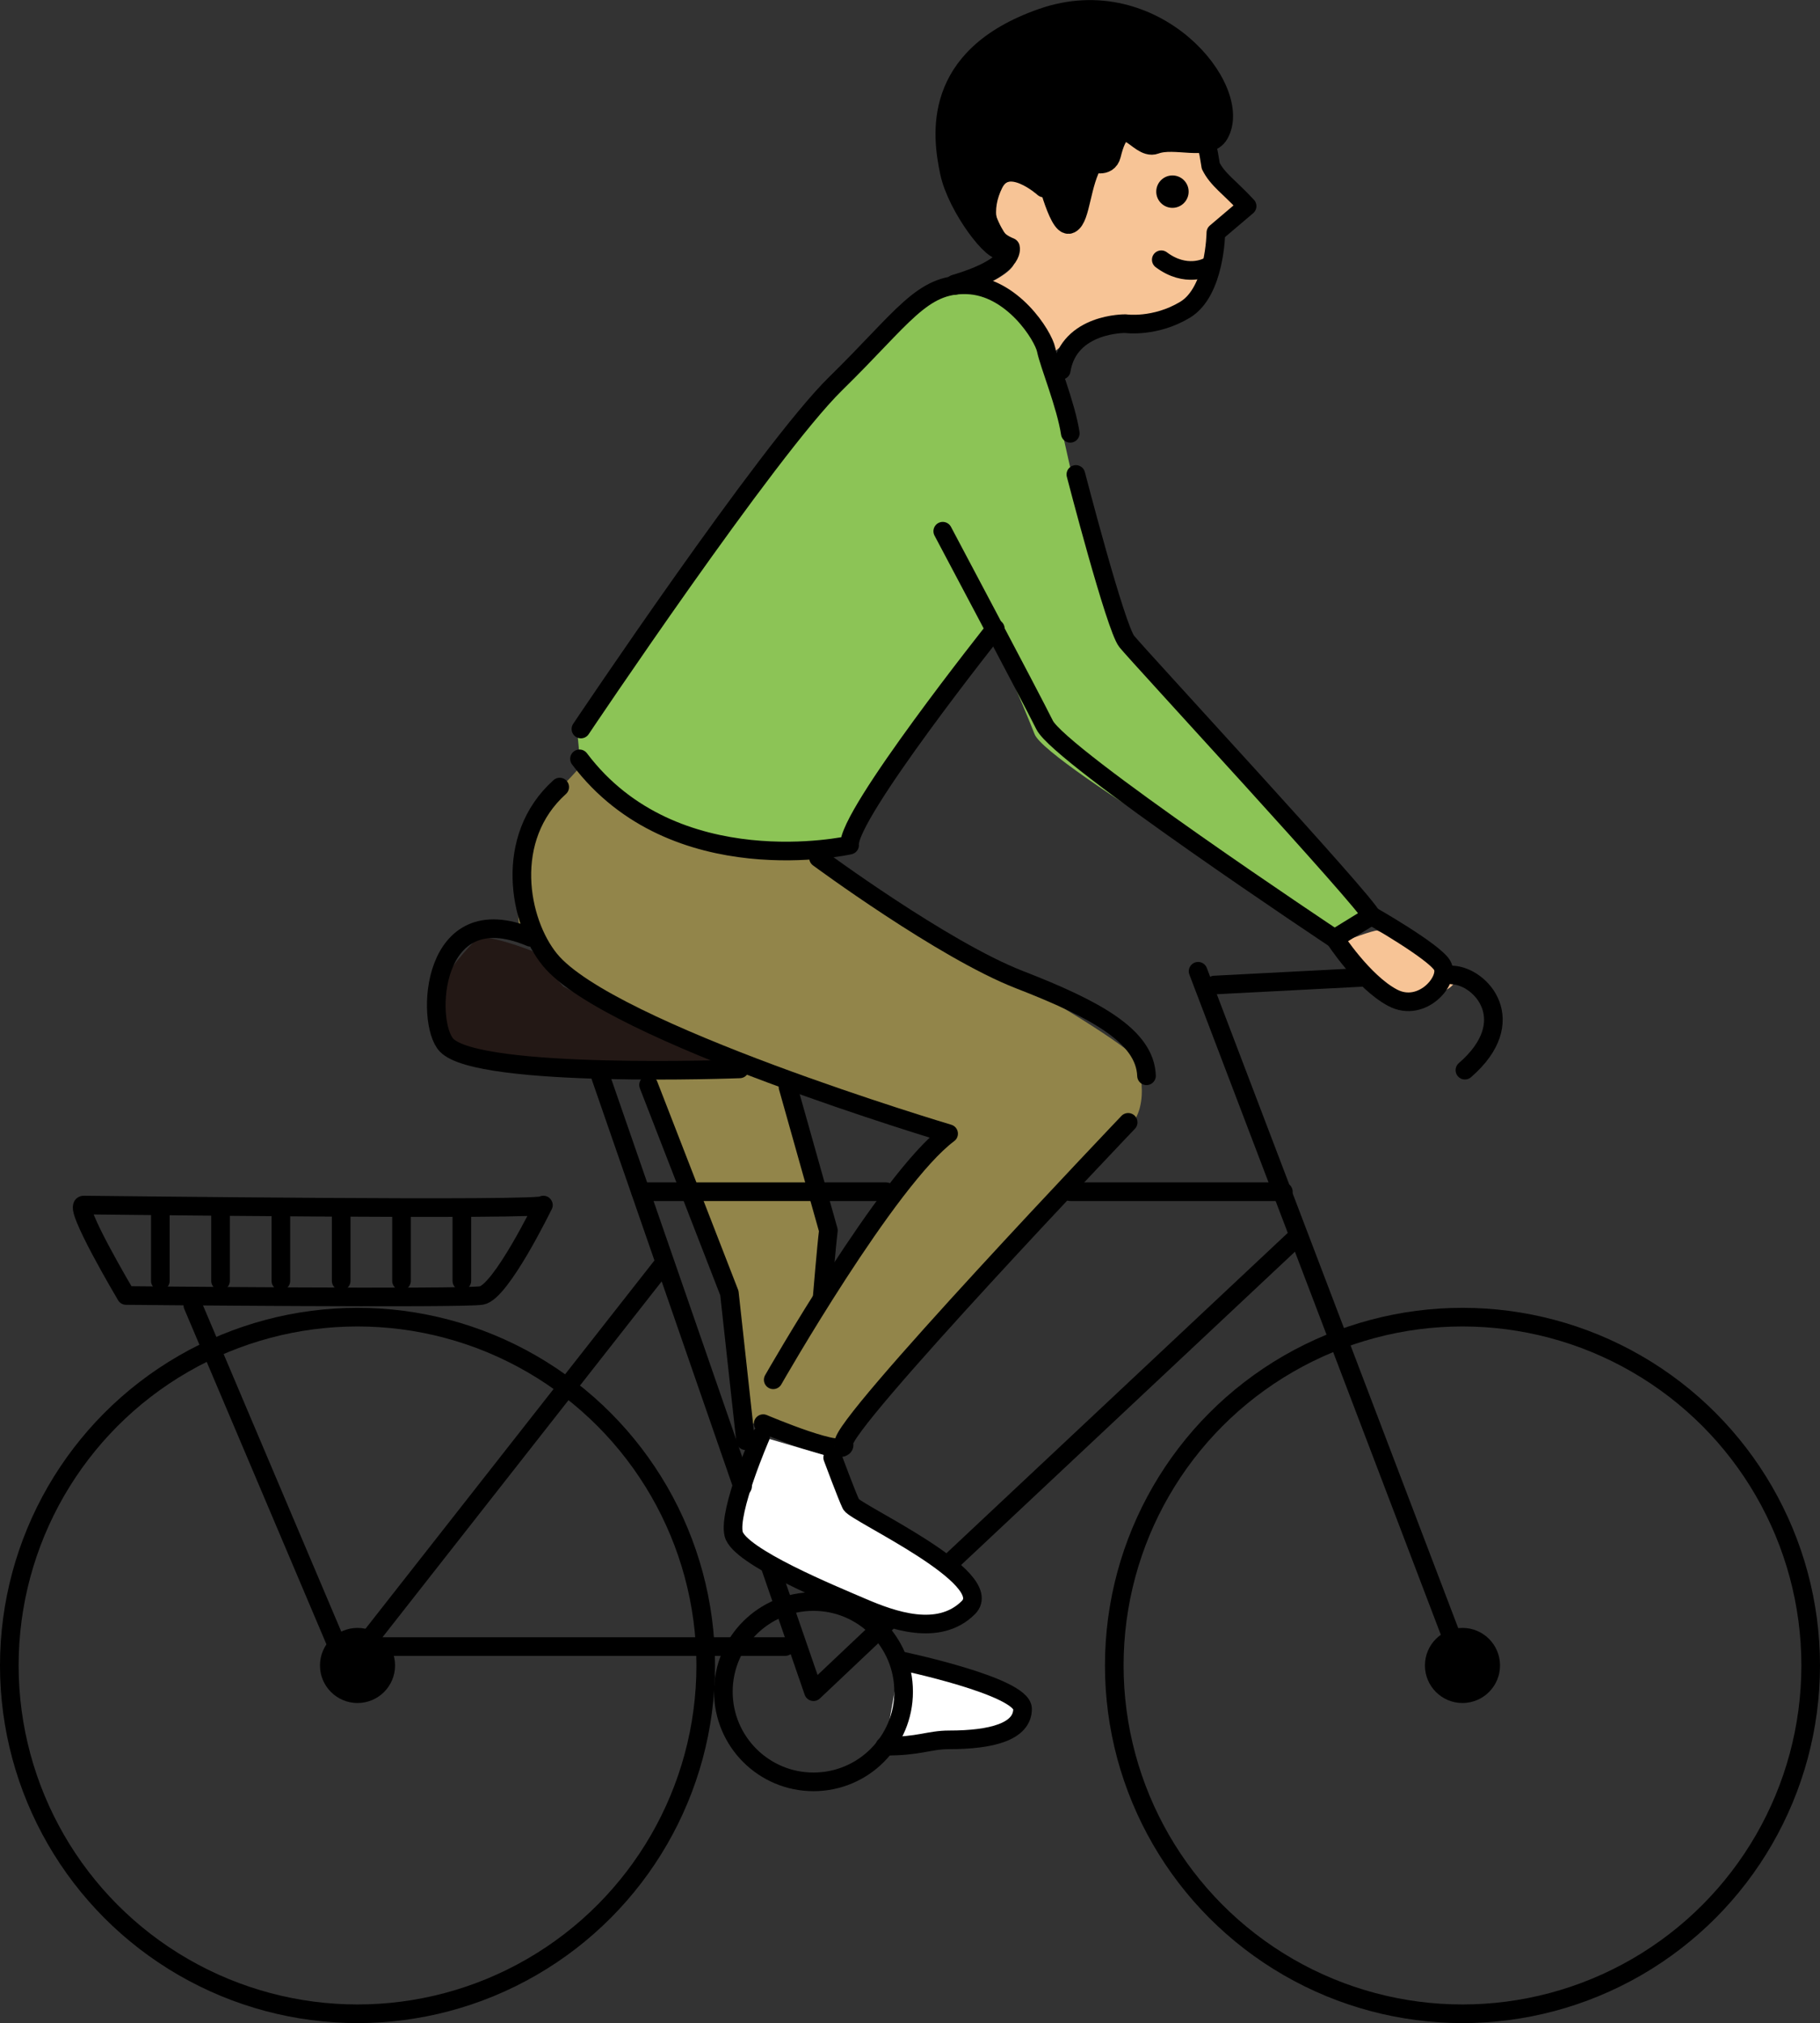 <svg xmlns="http://www.w3.org/2000/svg" viewBox="0 0 127.01 141.14">
  <rect x="0" y="0" width="127.01" height="141.14" fill="#333333" stroke="none"/>
  <path
    d="M62.82,115.85s8.54,1.78,8.54,3.37-2.16,2.16-5.12,2.16c-1.43,0-2.09,.46-4.49,.44"
    fill="#fff"
    stroke="#000"
    stroke-linecap="round"
    stroke-linejoin="round"
    stroke-width="1.3"
  />
  <path
    d="M71.77,28.38s-2.59-6.74-4.32-6.92c0,0-1.21-.69,.35-1.21s3.63-1.73,2.77-2.25-4.15-2.25-2.77-5.01c1.38-2.77-.35-2.94,3.98-3.28,4.32-.35,4.5-1.04,7.26-1.56s2.77-1.73,3.63-.52c.86,1.21,.86,2.07,1.21,2.94s.34,2.31,1.38,2.65c1.04,.35,2.25,1.49,1.56,2.01s-2.42,1.38-2.42,1.38c0,0,0,5.01-1.38,5.36s-4.84,.52-4.84,.52c0,0-6.92,1.38-6.4,5.88Z"
    fill="#f7c496"
  />
  <path d="M93.94,65.61s3.1,4.48,4.25,4.25c1.15-.23,4.83-.92,2.64-2.3s-4.48-2.59-4.71-2.64-2.18,.69-2.18,.69Z" fill="#f7c496" />
  <path
    d="M40.26,50.78s15.88-22.21,18.54-23.95,5.69-6.52,7.34-6.7,2.21,.34,3.77,.58c1.55,.24,3.76,4.19,3.67,5.84s2.2,10.55,2.2,10.55l2.57,7.52,17.89,19.27-3.03,1.28s-20.19-11.84-21.01-13.95-3.12-7.34-3.12-7.34l-9.82,14.87-3.49,1.01s-7.98-.18-10-1.1-4.4-3.76-4.4-3.76l-.83-1.47-.09-.64"
    fill="#8cc456"
  />
  <path
    d="M79.39,73.99c-.14-.71-7.33-5.08-9.03-5.78-1.69-.71-6.06-3.1-8.74-4.65-2.68-1.55-4.94-4.79-4.94-4.79-10.86,.85-16.15-5.32-16.15-5.32,0,0-1.06,1.23-1.76,1.8-.71,.56-3.38,7.05-2.4,9.87,.99,2.82,14.24,8.32,14.95,9.45,.71,1.13-6.05,.23-6.05,.23l5.77,14.86,1.27,9.59,5.92,1.41,.56-.99s17.95-19.77,19.04-20.31c2.71-1.34,1.69-4.65,1.55-5.36Zm-21,15.01l-.64-3.24-2.49-9.9s11.17,3.18,10.88,3.7c-.29,.52-7.76,9.43-7.76,9.43Z"
    fill="#92854a"
  />
  <path
    d="M37.15,66.35s-3.4-1.34-3.91-.82-2.26,2.37-2.37,3.29-2.06,3.29,.93,4.22c2.98,.93,19.92,2.32,19.53,1.52s-7.9-3.58-7.9-3.58l-4.12-2.16-2.16-2.47Z"
    fill="#231815"
  />
  <path
    d="M74.06,25.83c.54-3.32,4.48-3.25,4.48-3.25,0,0,2.05,.3,4.16-.97s2.15-5.38,2.15-5.38l2.18-1.85c-1.27-1.37-2.05-1.83-2.54-2.81,0,0-.67-4.59-1.62-5.16"
    fill="none"
    stroke="#000"
    stroke-linecap="round"
    stroke-linejoin="round"
    stroke-width="1.3"
  />
  <path
    d="M72.86,13.07s-2.54-2.29-3.55-.27c-.86,1.72-.69,3.77,1.16,4.48,0,0,.38,1.34-3.83,2.58"
    fill="none"
    stroke="#000"
    stroke-linecap="round"
    stroke-linejoin="round"
    stroke-width="1.4"
  />
  <path
    d="M72.95,11.64s1.01,4.22,1.69,3.88,.67-2.78,1.6-4.3c0,0,1,.42,1.21-.43,.86-3.54,2.02-.39,3.14-.81,1.39-.52,3.7,.5,4.38-.66,1.77-3.04-4.43-10.67-12.19-7.97-7.76,2.7-6.92,8.18-6.41,10.63,.51,2.45,3.18,5.87,3.6,5.28-.25,.04-3.38-4.39,.53-5.45,1.65-.45,2.69,.31,2.45-.17Z"
    stroke="#000"
    stroke-linecap="round"
    stroke-linejoin="round"
    stroke-width="1.55"
  />
  <circle cx="81.82" cy="13.37" r="1.13" />
  <path
    d="M40.54,50.86s13.03-19.44,17.76-24.08c4.74-4.64,6.02-7.01,9.18-6.91,3.16,.1,5.33,3.55,5.53,4.54s1.38,3.85,1.68,5.82"
    fill="none"
    stroke="#000"
    stroke-linecap="round"
    stroke-linejoin="round"
    stroke-width="1.3"
  />
  <path
    d="M75.08,33.1s2.76,10.66,3.55,11.65c.79,.99,16.78,18.26,17.07,19.15l-2.57,1.58s-19.15-12.73-20.23-14.9-7.11-13.52-7.11-13.52"
    fill="none"
    stroke="#000"
    stroke-linecap="round"
    stroke-linejoin="round"
    stroke-width="1.3"
  />
  <path
    d="M40.44,52.94c6.61,8.78,18.85,6.02,18.85,6.02-.2-2.07,10.17-15.1,10.17-15.1"
    fill="none"
    stroke="#000"
    stroke-linecap="round"
    stroke-linejoin="round"
    stroke-width="1.3"
  />
  <path
    d="M57.12,59.85s8.69,6.42,14.01,8.49c5.33,2.07,8.78,3.95,8.88,6.71"
    fill="none"
    stroke="#000"
    stroke-linecap="round"
    stroke-linejoin="round"
    stroke-width="1.3"
  />
  <path
    d="M78.73,78.3s-20.23,21.22-19.84,22.4c.39,1.18-5.63-1.38-5.63-1.38"
    fill="none"
    stroke="#000"
    stroke-linecap="round"
    stroke-linejoin="round"
    stroke-width="1.3"
  />
  <path
    d="M53.96,96.26s7.99-14.01,12.24-17.17c0,0-23.69-7.05-27.83-12.14-2.17-2.66-3.26-8.49,.69-12.04"
    fill="none"
    stroke="#000"
    stroke-linecap="round"
    stroke-linejoin="round"
    stroke-width="1.3"
  />
  <path
    d="M58.11,101.69s.99,2.66,1.28,3.26,10.26,5.13,8.19,7.2c-2.07,2.07-5.33,.89-7.4,0s-8.59-3.55-8.98-5.13c-.39-1.58,1.88-6.81,1.88-6.81"
    fill="#fff"
    stroke="#000"
    stroke-linecap="round"
    stroke-linejoin="round"
    stroke-width="1.3"
  />
  <path
    d="M95.71,63.89s4.34,2.47,4.93,3.45-1.38,3.36-3.45,2.27c-2.07-1.09-4.05-4.15-4.05-4.15"
    fill="none"
    stroke="#000"
    stroke-linecap="round"
    stroke-linejoin="round"
    stroke-width="1.3"
  />
  <circle cx="102.06" cy="116.19" r="24.3" fill="none" stroke="#000" stroke-linecap="round" stroke-linejoin="round" stroke-width="1.3" />
  <circle cx="102.06" cy="116.19" r="2.62" />
  <circle cx="24.95" cy="116.19" r="24.3" fill="none" stroke="#000" stroke-linecap="round" stroke-linejoin="round" stroke-width="1.3" />
  <circle cx="24.95" cy="116.19" r="2.62" />
  <circle cx="56.77" cy="118.02" r="6.29" fill="none" stroke="#000" stroke-linecap="round" stroke-linejoin="round" stroke-width="1.3" />
  <line
    x1="102.06"
    y1="116.19"
    x2="83.61"
    y2="67.76"
    fill="none"
    stroke="#000"
    stroke-linecap="round"
    stroke-linejoin="round"
    stroke-width="1.3"
  />
  <line
    x1="84.75"
    y1="68.72"
    x2="94.98"
    y2="68.19"
    fill="none"
    stroke="#000"
    stroke-linecap="round"
    stroke-linejoin="round"
    stroke-width="1.3"
  />
  <path
    d="M101.36,68.02c2.01,.09,4.81,3.23,.87,6.64"
    fill="none"
    stroke="#000"
    stroke-linecap="round"
    stroke-linejoin="round"
    stroke-width="1.3"
  />
  <line
    x1="51.82"
    y1="103.7"
    x2="41.91"
    y2="75.1"
    fill="none"
    stroke="#000"
    stroke-linecap="round"
    stroke-linejoin="round"
    stroke-width="1.3"
  />
  <polyline
    points="62.09 112.99 56.77 118.02 53.72 109.19"
    fill="none"
    stroke="#000"
    stroke-linecap="round"
    stroke-linejoin="round"
    stroke-width="1.3"
  />
  <line
    x1="90.34"
    y1="86.46"
    x2="66.39"
    y2="108.93"
    fill="none"
    stroke="#000"
    stroke-linecap="round"
    stroke-linejoin="round"
    stroke-width="1.3"
  />
  <line
    x1="89.56"
    y1="83.14"
    x2="74.69"
    y2="83.14"
    fill="none"
    stroke="#000"
    stroke-linecap="round"
    stroke-linejoin="round"
    stroke-width="1.3"
  />
  <line
    x1="61.84"
    y1="83.14"
    x2="44.71"
    y2="83.14"
    fill="none"
    stroke="#000"
    stroke-linecap="round"
    stroke-linejoin="round"
    stroke-width="1.3"
  />
  <line
    x1="54.8"
    y1="114.87"
    x2="24.43"
    y2="114.87"
    fill="none"
    stroke="#000"
    stroke-linecap="round"
    stroke-linejoin="round"
    stroke-width="1.3"
  />
  <line
    x1="46.28"
    y1="88.21"
    x2="24.84"
    y2="115.53"
    fill="none"
    stroke="#000"
    stroke-linecap="round"
    stroke-linejoin="round"
    stroke-width="1.3"
  />
  <path
    d="M51.62,74.57s-18.23,.7-20.46-1.66c-1.49-1.57-1.14-10.49,5.86-7.52"
    fill="none"
    stroke="#000"
    stroke-linecap="round"
    stroke-linejoin="round"
    stroke-width="1.3"
  />
  <path
    d="M37.92,84.07s-2.96,6.09-4.32,6.31c-1.37,.23-24.8,0-24.8,0,0,0-3.75-6.31-2.96-6.31s32.48,.4,32.08,0Z"
    fill="none"
    stroke="#000"
    stroke-linecap="round"
    stroke-linejoin="round"
    stroke-width="1.3"
  />
  <line
    x1="32.23"
    y1="84.58"
    x2="32.23"
    y2="89.36"
    fill="none"
    stroke="#000"
    stroke-linecap="round"
    stroke-linejoin="round"
    stroke-width="1.3"
  />
  <line
    x1="28.02"
    y1="84.58"
    x2="28.02"
    y2="89.36"
    fill="none"
    stroke="#000"
    stroke-linecap="round"
    stroke-linejoin="round"
    stroke-width="1.3"
  />
  <line
    x1="23.81"
    y1="84.58"
    x2="23.81"
    y2="89.36"
    fill="none"
    stroke="#000"
    stroke-linecap="round"
    stroke-linejoin="round"
    stroke-width="1.3"
  />
  <line
    x1="19.6"
    y1="84.58"
    x2="19.6"
    y2="89.36"
    fill="none"
    stroke="#000"
    stroke-linecap="round"
    stroke-linejoin="round"
    stroke-width="1.3"
  />
  <line
    x1="15.39"
    y1="84.58"
    x2="15.39"
    y2="89.36"
    fill="none"
    stroke="#000"
    stroke-linecap="round"
    stroke-linejoin="round"
    stroke-width="1.3"
  />
  <line
    x1="11.19"
    y1="84.58"
    x2="11.19"
    y2="89.36"
    fill="none"
    stroke="#000"
    stroke-linecap="round"
    stroke-linejoin="round"
    stroke-width="1.3"
  />
  <line
    x1="23.59"
    y1="114.96"
    x2="13.46"
    y2="91.07"
    fill="none"
    stroke="#000"
    stroke-linecap="round"
    stroke-linejoin="round"
    stroke-width="1.3"
  />
  <path
    d="M54.99,75.83l2.82,10.01c-.14,1.13-.43,4.62-.43,4.62"
    fill="none"
    stroke="#000"
    stroke-linecap="round"
    stroke-linejoin="round"
    stroke-width="1.3"
  />
  <polyline
    points="45.26 75.69 50.9 90.21 52.03 100.51"
    fill="none"
    stroke="#000"
    stroke-linecap="round"
    stroke-linejoin="round"
    stroke-width="1.3"
  />
  <path d="M84.22,18.64s-1.46,.77-3.18-.52" fill="none" stroke="#000" stroke-linecap="round" stroke-linejoin="round" stroke-width="1.3" />
</svg>
